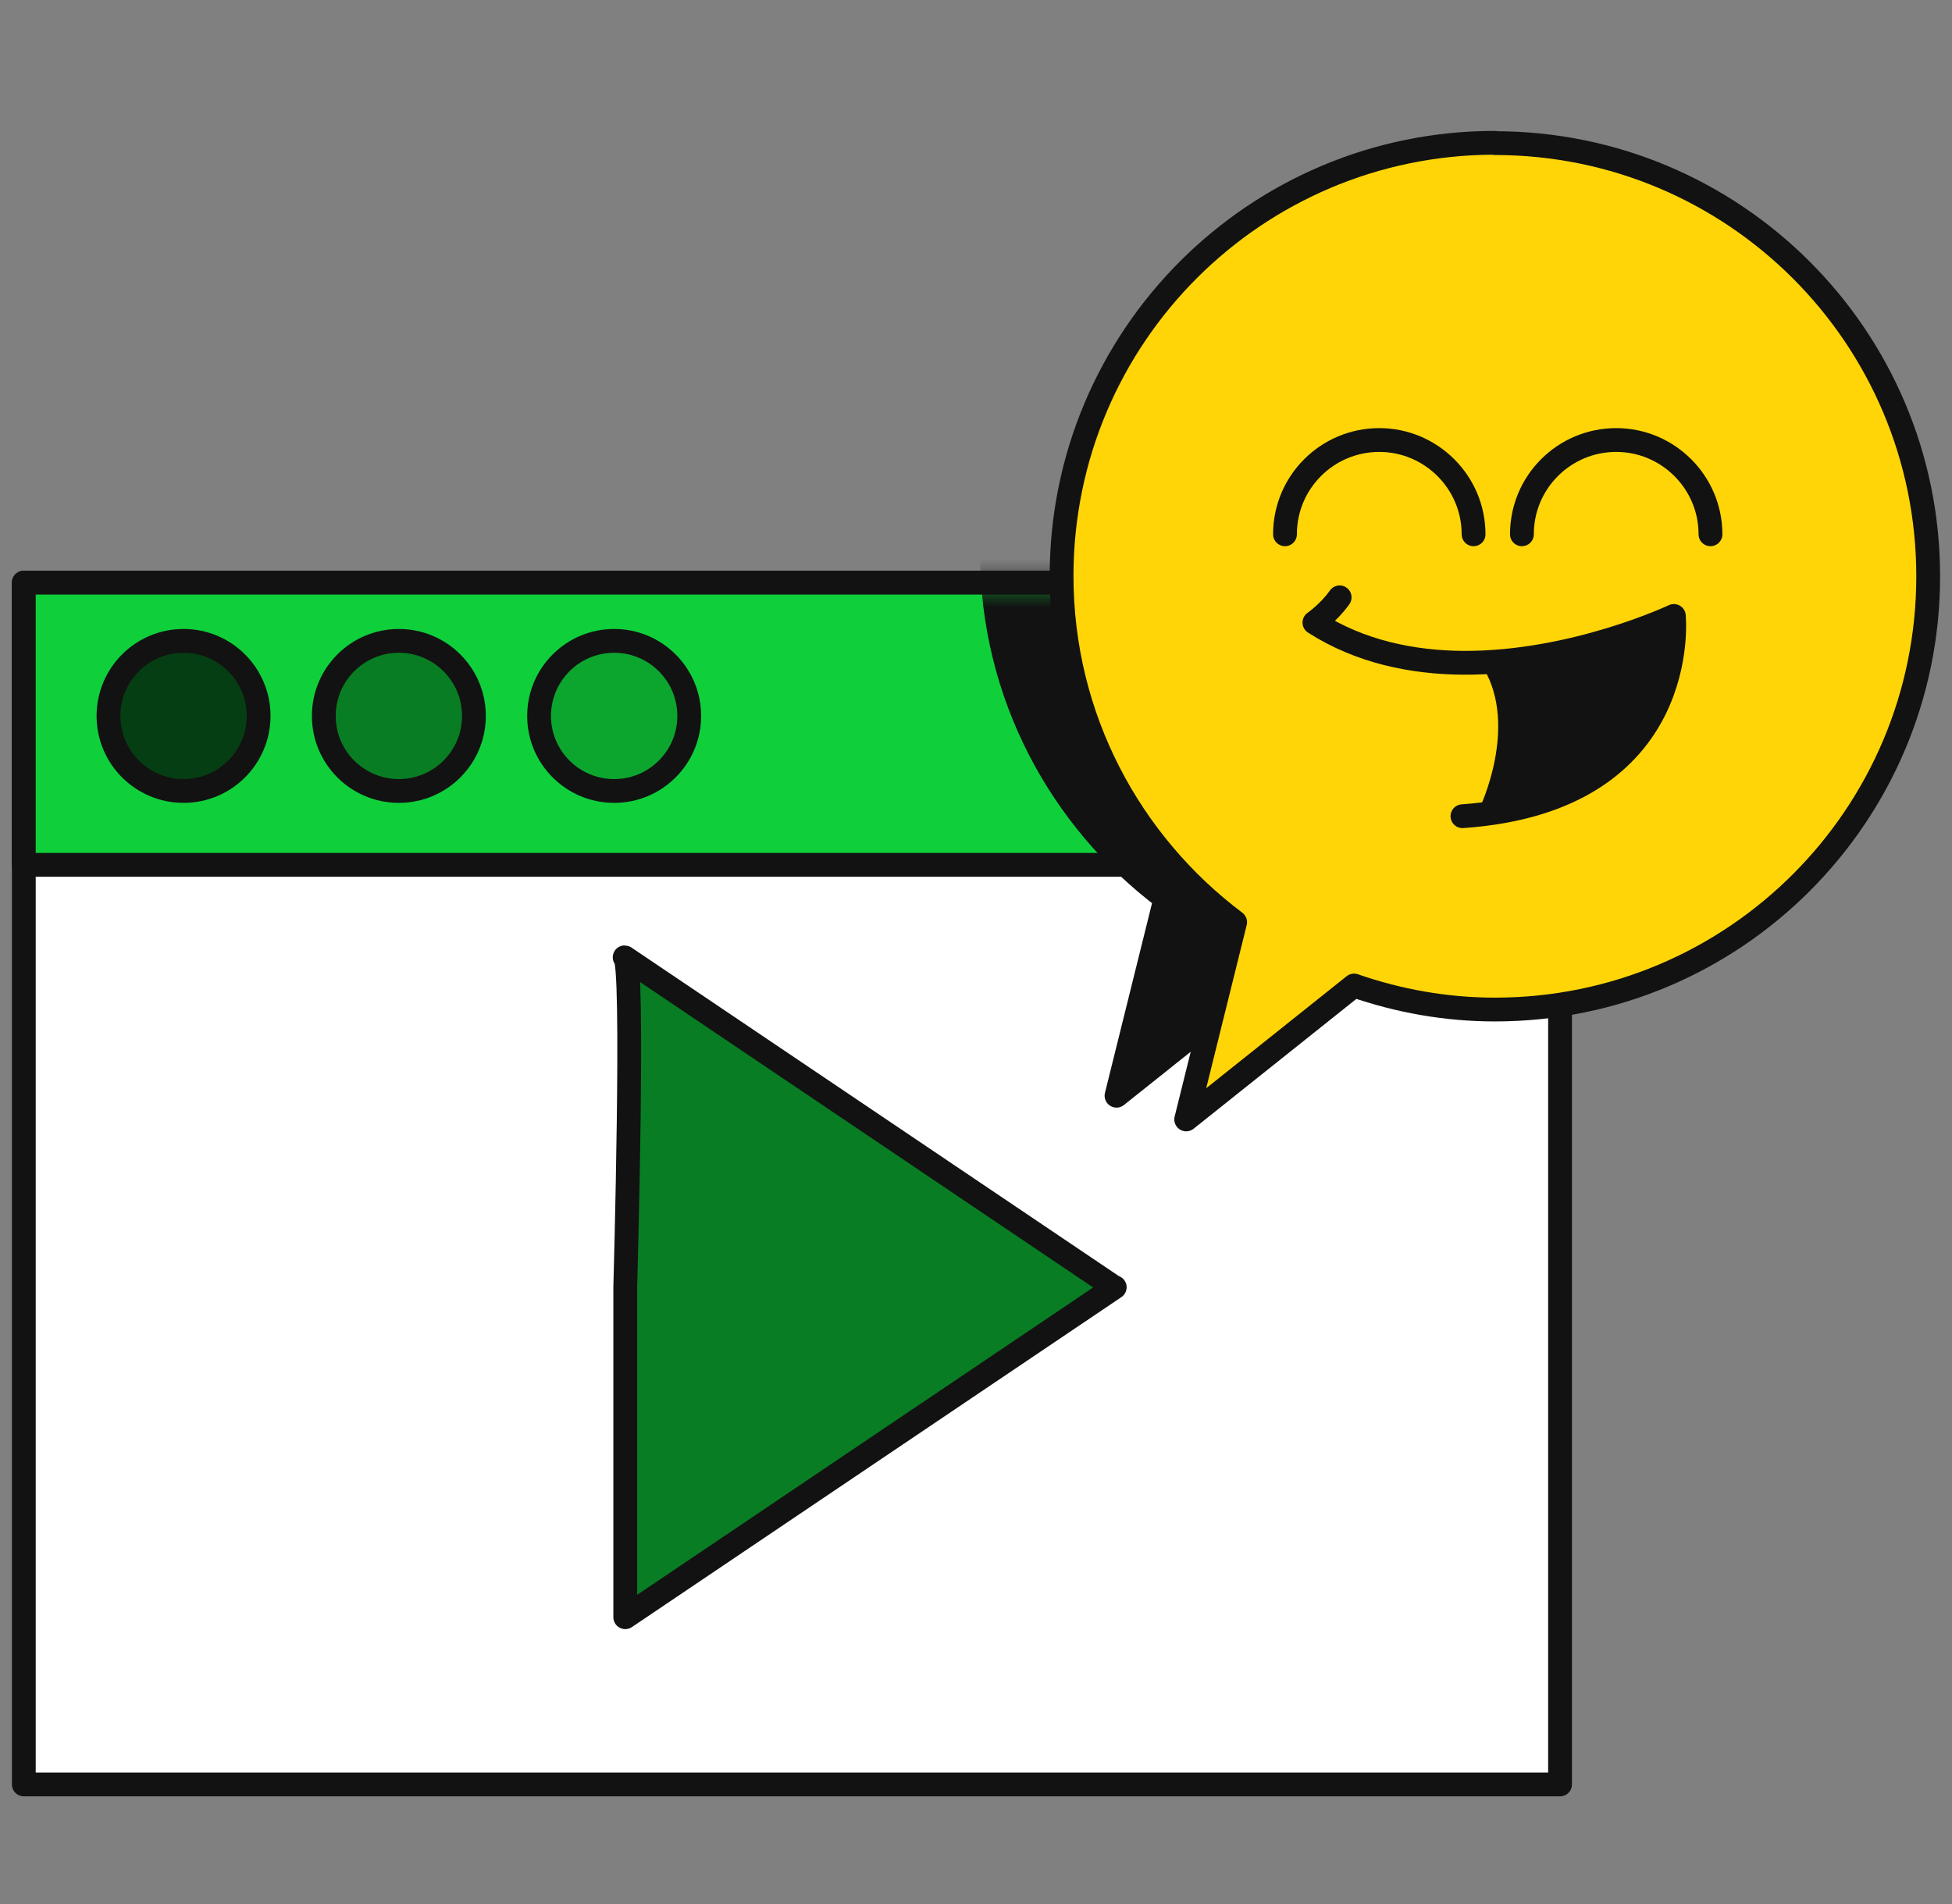 <?xml version="1.0" encoding="UTF-8"?>
<svg xmlns="http://www.w3.org/2000/svg" width="82" height="80" viewBox="0 0 82 80" fill="none">
  <rect x="0" y="0" width="82" height="80" fill="#808080" stroke="none"/>
  <path d="M65.535 24.48H1V74.975H65.535V24.48Z" fill="white" stroke="#121212" stroke-linecap="round" stroke-linejoin="round"></path>
  <path d="M65.472 24.48H1V36.337H65.472V24.48Z" fill="#0FD03B" stroke="#121212" stroke-linejoin="round"></path>
  <path d="M7.711 33.234C9.452 33.234 10.864 31.822 10.864 30.081C10.864 28.339 9.452 26.927 7.711 26.927C5.969 26.927 4.557 28.339 4.557 30.081C4.557 31.822 5.969 33.234 7.711 33.234Z" fill="#053E12" stroke="#121212" stroke-miterlimit="10"></path>
  <path d="M16.755 33.234C18.497 33.234 19.909 31.822 19.909 30.081C19.909 28.339 18.497 26.927 16.755 26.927C15.014 26.927 13.602 28.339 13.602 30.081C13.602 31.822 15.014 33.234 16.755 33.234Z" fill="#097D23" stroke="#121212" stroke-miterlimit="10"></path>
  <path d="M25.8 33.234C27.541 33.234 28.953 31.822 28.953 30.081C28.953 28.339 27.541 26.927 25.8 26.927C24.058 26.927 22.646 28.339 22.646 30.081C22.646 31.822 24.058 33.234 25.8 33.234Z" fill="#0CA62F" stroke="#121212" stroke-miterlimit="10"></path>
  <path d="M46.828 54.086L26.266 67.949V54.086C26.266 54.086 26.657 40.223 26.241 40.223L46.803 54.086" fill="#097D23"></path>
  <path d="M46.828 54.086L26.266 67.949V54.086C26.266 54.086 26.657 40.223 26.241 40.223L46.803 54.086" stroke="#121212" stroke-linecap="round" stroke-linejoin="round"></path>
  <mask id="mask0_4823_6549" style="mask-type:luminance" maskUnits="userSpaceOnUse" x="1" y="24" width="65" height="51">
    <path d="M65.535 24.48H1V74.975H65.535V24.48Z" fill="white"></path>
  </mask>
  <g mask="url(#mask0_4823_6549)">
    <path d="M59.871 5.004C49.817 5.004 41.669 13.152 41.669 23.206C41.669 29.16 44.544 34.433 48.959 37.75L46.903 46.038L53.955 40.412C55.809 41.055 57.802 41.421 59.871 41.421C69.924 41.421 78.073 33.272 78.073 23.219C78.073 13.165 69.924 5.016 59.871 5.016V5.004Z" fill="#121212" stroke="#121212" stroke-linecap="round" stroke-linejoin="round"></path>
  </g>
  <path d="M62.798 6C52.744 6 44.595 14.149 44.595 24.202C44.595 30.156 47.471 35.429 51.886 38.747L49.83 47.034L56.882 41.408C58.736 42.052 60.729 42.417 62.798 42.417C72.851 42.417 81 34.269 81 24.215C81 14.162 72.851 6.013 62.798 6.013V6Z" fill="#FFD507" stroke="#121212" stroke-linecap="round" stroke-linejoin="round"></path>
  <path d="M53.98 22.449C53.98 20.254 55.759 18.488 57.941 18.488C60.123 18.488 61.902 20.267 61.902 22.449" stroke="#121212" stroke-linecap="round" stroke-linejoin="round"></path>
  <path d="M63.933 22.449C63.933 20.254 65.711 18.488 67.894 18.488C70.076 18.488 71.854 20.267 71.854 22.449" stroke="#121212" stroke-linecap="round" stroke-linejoin="round"></path>
  <path d="M56.276 25.098C55.834 25.729 55.216 26.158 55.216 26.158C57.146 27.394 59.354 27.835 61.473 27.848C66.115 27.873 70.316 25.88 70.316 25.88C70.316 25.88 71.098 33.625 61.435 34.294" stroke="#121212" stroke-linecap="round" stroke-linejoin="round"></path>
  <path d="M62.179 33.903C62.179 33.903 63.769 30.56 62.343 28.113C62.343 28.113 64.008 28.037 65.938 27.583C67.439 27.23 69.104 26.637 70.278 25.653C70.278 25.653 70.252 34.269 62.166 33.903H62.179Z" fill="#121212"></path>
</svg>
